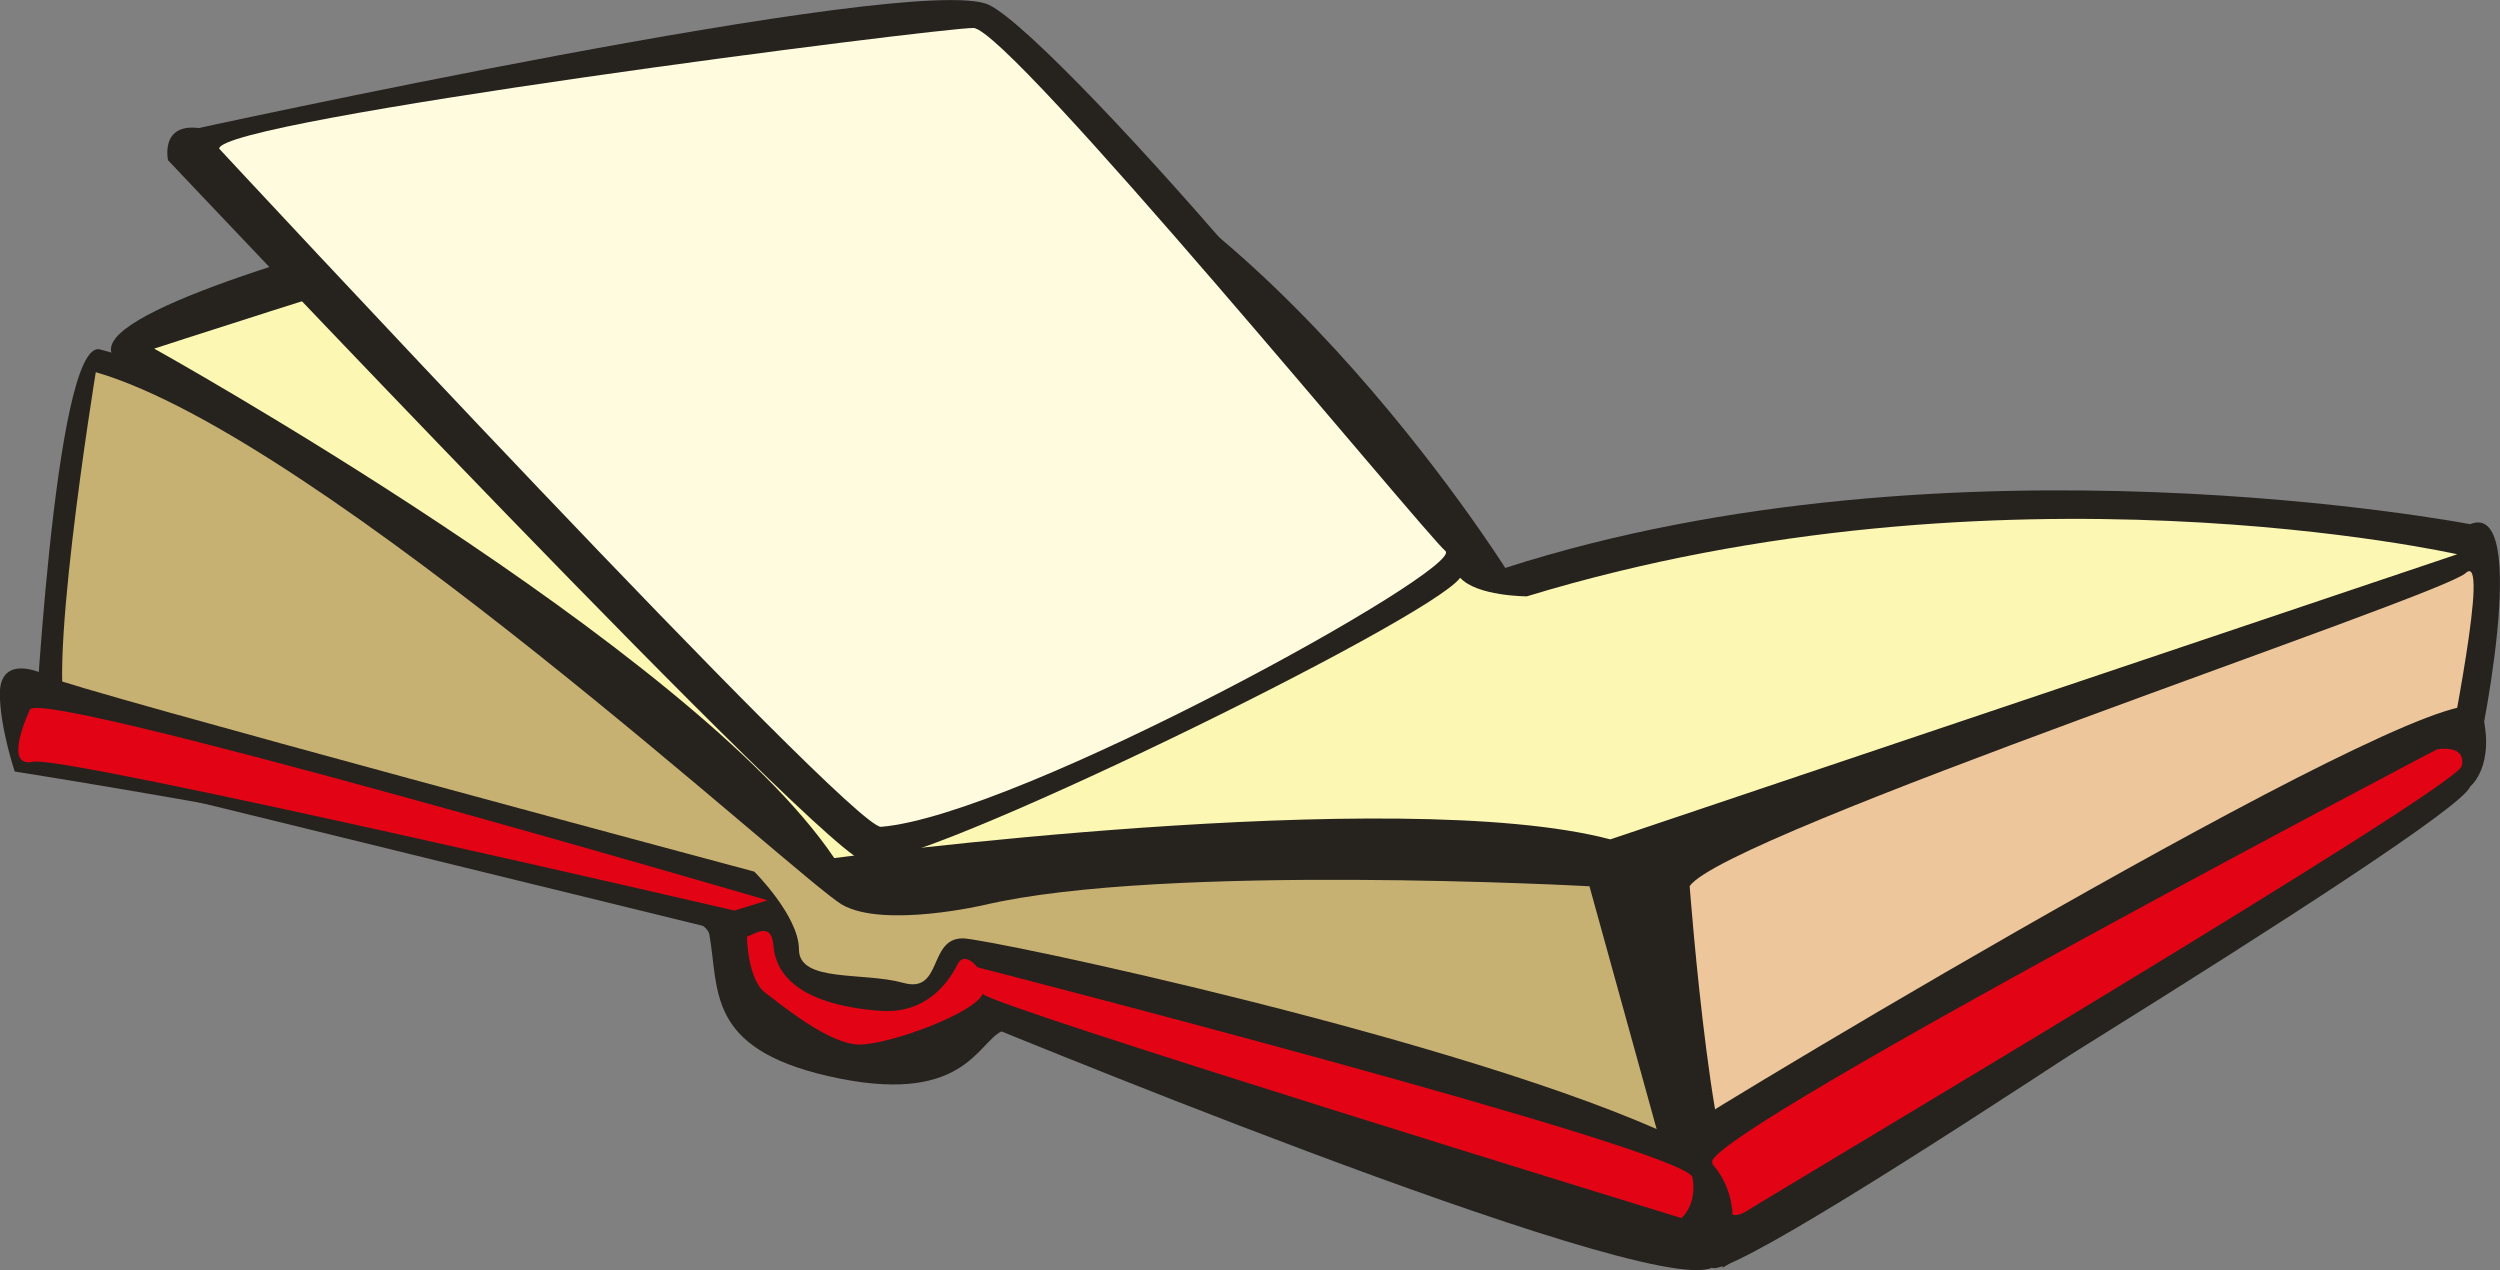 <?xml version="1.0" encoding="UTF-8" standalone="no"?>
<svg id="svg5391" xmlns:rdf="http://www.w3.org/1999/02/22-rdf-syntax-ns#" xmlns="http://www.w3.org/2000/svg" height="124.72mm" width="245.51mm" version="1.1" xmlns:cc="http://creativecommons.org/ns#" xmlns:dc="http://purl.org/dc/elements/1.1/" viewBox="0 0 869.917 441.917">
<rect x="0" y="0" width="869.917" height="441.917" fill="#808080" stroke="none"/>
<g id="layer1" transform="translate(427.49 17.168)">
<g id="g5350" transform="matrix(2.32 0 0 2.32 1562.9 -646.84)">
<g fill="#26231f">
<path id="path198" d="m-487.46 350.03s-77.775-14.991-144.7 6.561c0 0-40.151-63.714-82.816-70.272 0 0-126.31 25.298-126.31 37.478s107.07 79.643 107.07 79.643l13.384 6.559 110.41 1.875s122.12-52.472 122.95-61.843z"/>
<path id="path688" d="m-607.87 404.4c0.837 2.811 16.719 52.472 6.685 57.156-10.034 4.684-113.76-38.417-113.76-38.417s0 5.622-6.685 5.622-20.083-4.684-20.92-7.495c-0.837-2.811-3.335-9.369-3.335-9.369l-107.06-26.24s3.085-63.697 10.037-61.84c52.698 14.054 107.07 76.833 112.08 78.708 1.131 0.42 1.102 2.793 11.709 0.938 64.406-11.243 111.26 0.936 111.26 0.936z"/>
<path id="path690" d="m-487.46 350.03s-123.79 44.039-122.95 54.346c0.839 10.307 10.872 57.156 10.872 57.156s110.42-66.527 112.08-72.146c1.658-5.619 9.212-43.104 0-39.355z"/>
</g>
<path id="path712" fill="#c7b172" d="m-843.56 327.23s-8.135 49.769-3.757 52.572c4.378 2.803 104.5 26.639 104.5 26.639s0 5.607 1.881 8.409 6.891 7.011 11.9 8.413c5.01 1.402 8.124 0.701 8.124 0.701l4.378-6.31 110.77 36.453-13.766-49.769s-63.834-3.505-90.749 2.802c0 0-15.014 3.504-21.273 0-6.259-3.504-78.218-70.095-112.01-79.909z"/>
<path id="path714" fill="#edc79b" d="m-604.5 404.33s3.747 49.769 8.756 46.966 103.88-58.184 104.5-63.088c0.616-4.904 6.89-34.345 3.129-30.842-3.761 3.503-111.38 39.252-116.39 46.966z"/>
<path id="path716" fill="#fdf7b4" d="m-834.8 323.7s80.732 44.862 102 76.407c0 0 84.477-11.216 116.4-2.804l127.02-42.761s-68.215-15.422-139.54 6.31c0 0-7.507 0-10.019-2.804-2.512-2.804-40.68-58.181-75.721-67.995-9.182-2.572-120.15 33.65-120.15 33.65z"/>
<path id="path722" fill="#26231f" d="m-601.17 461.55s-11.107-16.049-5.157-20.217c5.95-4.169 118.37-71.713 120.6-63.378 2.233 8.341-1.734 11.447-1.734 11.447s-109.3 74.853-113.71 72.146z"/>
<path id="path724" fill="#e20415" d="m-601.11 445.51s0 10.842 5.215 7.508c5.216-3.334 106.45-63.378 107.19-66.713 0.749-3.338-3.717-2.503-3.717-2.503s-106.45 55.871-108.69 61.706z"/>
<path id="path726" fill="#26231f" d="m-713.53 412.15c-5.215 0-2.982 8.337-8.932 6.671-5.95-1.666-15.632 0-15.632-5.005s-6.699-11.675-6.699-11.675-102.73-27.518-105.71-29.187c-2.976-1.669-7.446-2.5-7.446 2.503 0 5.003 2.233 11.675 2.233 11.675s102.68 16.092 104.18 24.43c1.484 8.341-0.485 17.025 17.748 21.23 20.451 4.718 22.448-5.072 26.165-6.739 3.717-1.667 108.73 33.626 108.73 33.626 0.426-1.182 4.011-12.088-7.448-17.512-30.941-14.658-103.39-30.019-107.19-30.019z"/>
<g fill="#e20415">
<path id="path728" d="m-853.48 377.96s-4.156 8.724 0.527 7.699c4.684-1.025 105.18 22.322 105.18 22.322l4.966-1.534s-111.42-32.657-110.67-28.487z"/>
<path id="path730" d="m-712.03 416.31s107.2 27.521 107.95 31.69c0.734 4.167-1.66 6.104-1.66 6.104s-104.06-31.955-104.79-33.623c-0.749-1.667-4.466-5.005-1.499-4.17z"/>
<path id="path732" d="m-745.89 411.89s0.059 6.408 2.762 8.433 9.623 7.75 14.133 7.75c4.511 0 17.307-4.728 18.438-7.588 1.131-2.86-2.498-6.9-3.688-4.544-1.19 2.357-4.437 7.649-11.739 7.077-12.928-1.01-15.647-6.064-15.94-9.772-0.294-3.708-2.836-1.7-3.967-1.354z"/>
</g>
<path id="path768" fill="#26231f" d="m-728.08 400.6s-89.254-106.88-97.716-109.47c-8.462-2.587-6.927 4.308-6.927 4.308s100.81 106.88 104.64 105.16z"/>
<path id="path770" fill="#26231f" d="m-830.41 291.11s110.03-24.134 120.82-18.965c10.769 5.173 75.192 79.58 70.681 85.905-4.511 6.325-82.23 44.252-89.164 42.528-6.934-1.724-102.33-109.47-102.33-109.47z"/>
<path id="path772" fill="#fefbde" d="m-825.05 293.71s94.787 102.08 99.271 101.71c20.774-1.725 87.709-38.793 84.636-41.376-3.085-2.584-65.408-78.438-70.798-78.438-5.39 0-113.11 13.791-113.11 18.101z"/>
</g>
</g>
</svg>
